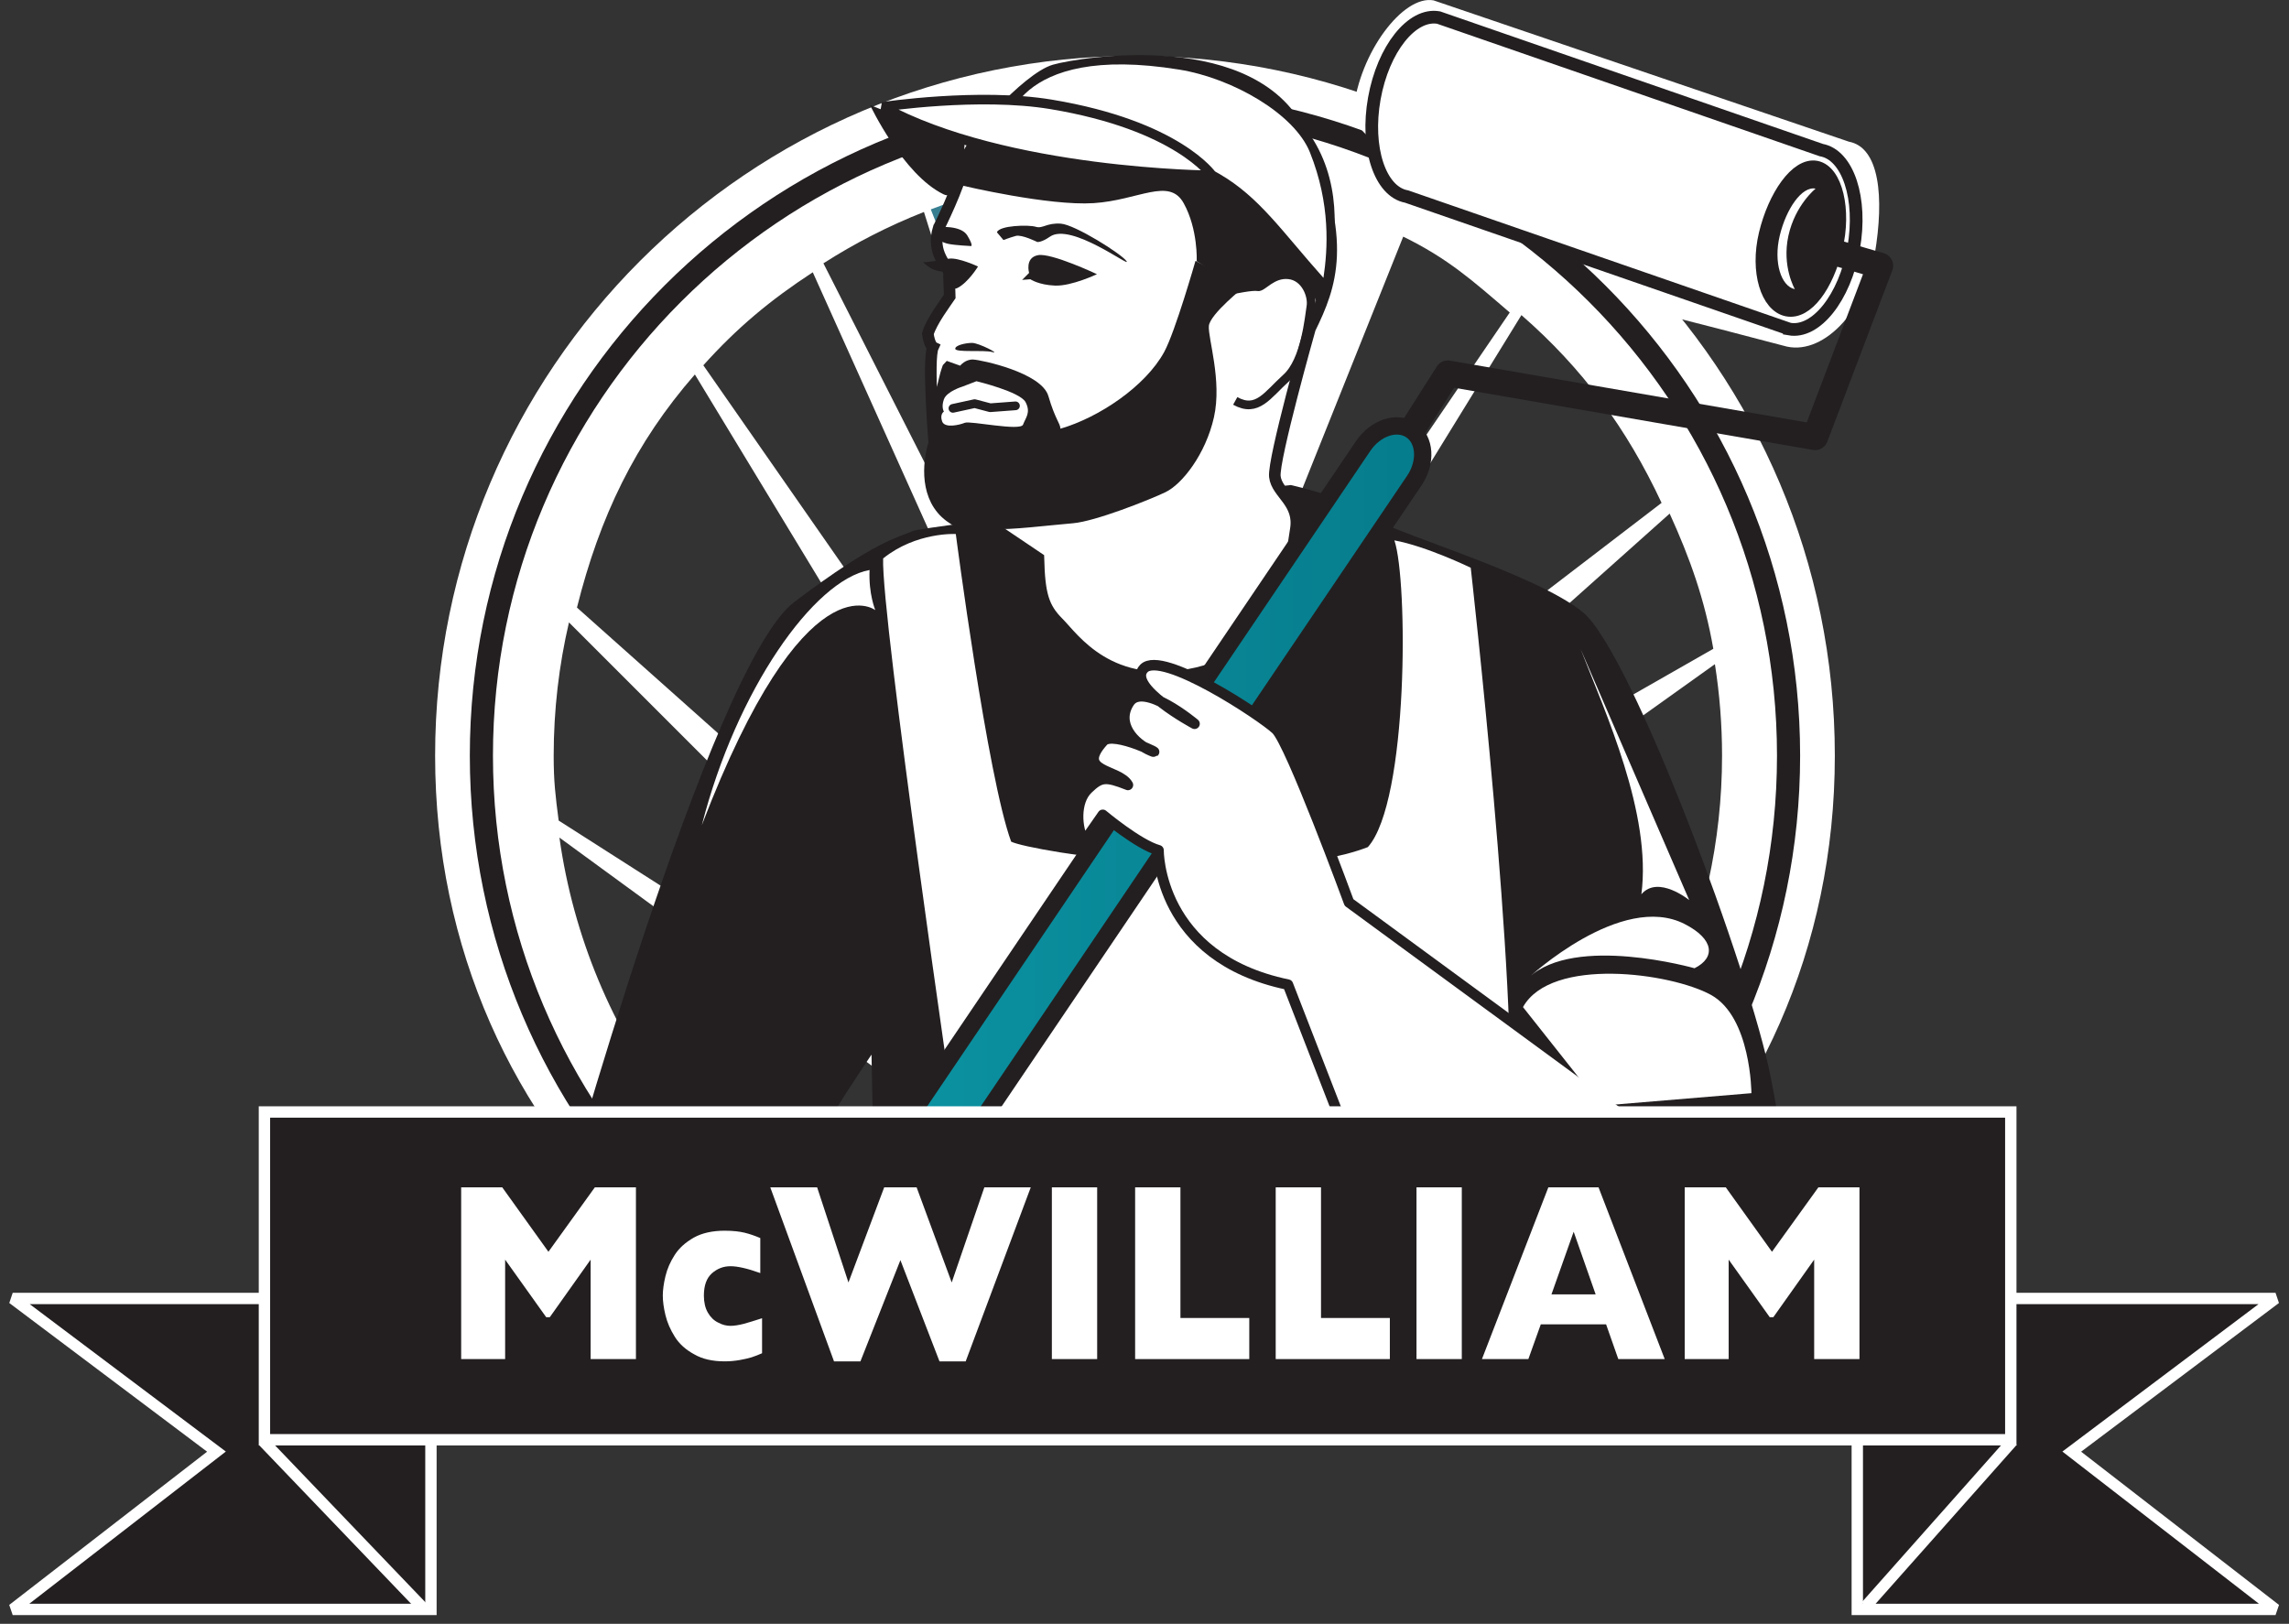 <?xml version="1.0" encoding="UTF-8" standalone="no"?><!DOCTYPE svg PUBLIC "-//W3C//DTD SVG 1.1//EN" "http://www.w3.org/Graphics/SVG/1.1/DTD/svg11.dtd"><svg width="100%" height="100%" viewBox="0 0 2668 1893" version="1.1" xmlns="http://www.w3.org/2000/svg" xmlns:xlink="http://www.w3.org/1999/xlink" xml:space="preserve" xmlns:serif="http://www.serif.com/" style="fill-rule:evenodd;clip-rule:evenodd;stroke-miterlimit:2;"><rect x="0" y="0" width="2668" height="1893" fill="#333333" stroke="none"/><g><path d="M2414.79,1692.26l237.5,183.938l-487.475,-0l-0,-362.484l487.475,-0l-237.5,178.546Z" style="fill:#231f20;fill-rule:nonzero;"/><path d="M2414.79,1692.26l237.5,183.938l-487.475,-0l-0,-362.484l487.475,-0l-237.5,178.546Z" style="fill:none;stroke:#fff;stroke-width:13.25px;"/><path d="M252.314,1692.26l-237.5,183.938l487.475,-0l0,-362.484l-487.475,-0l237.5,178.546Z" style="fill:#231f20;fill-rule:nonzero;"/><path d="M252.314,1692.26l-237.5,183.938l487.475,-0l0,-362.484l-487.475,-0l237.5,178.546Z" style="fill:none;stroke:#fff;stroke-width:13.25px;"/><path d="M2138.63,880.922c0,450.517 -364.792,778.117 -815.313,778.117c-450.517,-0 -816.159,-327.6 -816.159,-778.117c0,-450.522 365.217,-815.739 815.734,-815.739c450.521,0 815.738,365.217 815.738,815.739Zm-815.842,-768.326c421.233,-0 763.221,341.988 763.221,763.221c0,421.234 -341.988,763.222 -763.221,763.222c-421.234,-0 -763.222,-341.988 -763.222,-763.222c0,-421.233 341.988,-763.221 763.222,-763.221Z" style="fill:#fff;"/><path d="M2071.22,880.922c-0,413.283 -335.038,748.321 -748.326,748.321c-413.288,0 -748.326,-335.038 -748.326,-748.321c0,-413.292 335.038,-748.326 748.326,-748.326c413.288,-0 748.326,335.034 748.326,748.326Z" style="fill:none;stroke:#231f20;stroke-width:53.92px;"/><path d="M1397.36,1281.89l489.879,-14.992c46.65,-67.679 81.367,-144.196 101.125,-226.554l-591.004,241.546Z" style="fill:#387e91;fill-rule:nonzero;"/><path d="M1366.69,846.392l253.65,-579.767c-58.896,-28.25 -122.488,-48.275 -189.279,-58.591l-64.371,638.358Z" style="fill:#156272;fill-rule:nonzero;"/><path d="M2071.22,880.922c-0,413.283 -335.038,748.321 -748.326,748.321c-413.288,0 -748.326,-335.038 -748.326,-748.321c0,-413.292 335.038,-748.326 748.326,-748.326c413.288,-0 748.326,335.034 748.326,748.326Zm-1419.16,95.52c16.287,116.021 61.771,222.676 128.85,312.247l524.446,164.946l-653.296,-477.193Zm11.108,-250.866c-11.637,49.9 -17.812,101.9 -17.812,155.346c-0,30.216 1.991,46.487 5.808,75.662l672.597,429.584l-660.593,-660.592Zm146.759,-289.038c-69.663,79.746 -110.904,165.767 -137.438,271.746l657.401,585.871l-519.963,-857.617Zm1181.45,590.663c10.317,-47.121 15.804,-96.063 15.804,-146.279c0,-36.288 -2.871,-71.9 -8.333,-106.655l-607.622,434.017l600.151,-181.083Zm-673.759,113.612l-370.263,-823.396c-49.646,32.467 -88.054,64.488 -127.562,108.429l497.825,714.967Zm679.371,-384.462c-10.041,-57.596 -27.325,-105.963 -50.879,-157.613l-579.421,517.538l630.3,-359.925Zm-60.3,-170.109c-40.533,-86.721 -92.029,-156.758 -163.366,-218.913l-400.497,650.809l563.863,-431.896Zm-619.071,425.767l-240.7,-764.9c-41.163,16.208 -80.371,36.312 -117.163,59.858l357.863,705.042Zm55.208,-79.742l386.897,-567.946c-43.671,-37.529 -71.93,-62.858 -124.167,-88.454l-262.73,656.4Z" style="fill:#fff;fill-rule:nonzero;"/><path d="M1323.75,637.846l96.42,-431.367c-30.704,-4.233 -62.041,-6.475 -93.912,-6.475c-42.479,0 -84.038,3.93 -124.363,11.371l121.855,426.471Z" style="fill:#387e91;fill-rule:nonzero;"/><path d="M1385.09,1337.09l349.763,88.55c55.433,-41.642 104.287,-91.554 144.758,-147.896l-494.521,59.346Z" style="fill:#387e91;fill-rule:nonzero;"/><path d="M1192.06,213.259c-36.888,7.375 -72.688,17.741 -107.159,30.816l238.855,602.317l-131.696,-633.133Z" style="fill:#387e91;fill-rule:nonzero;"/><path d="M1378.95,1386.17l-79.738,134.937l-492.621,-200.25c124.9,147.392 311.342,240.98 519.667,240.98c146.292,-0 281.796,-46.15 392.771,-124.659l-340.079,-51.008Z" style="fill:#387e91;fill-rule:nonzero;"/><path d="M1504.52,565.455c0,-0 74.151,16.85 87.634,33.704c13.483,16.85 195.488,67.408 252.783,114.596c57.3,47.187 195.492,421.313 219.084,542.65c23.592,121.338 20.225,155.984 20.225,155.984l-316.825,-0c-0,-0 6.737,-68.355 -40.446,-88.575c-47.192,-20.225 -20.229,74.154 -20.229,74.154l-687.576,-3.375l-3.371,-165.154c0,-0 -91.004,133.875 -91.004,158.416c0,24.534 -273.009,24.534 -273.009,24.534c0,-0 176.105,-636.272 273.851,-710.422c97.741,-74.15 123.866,-75.846 137.35,-82.587c13.483,-6.738 441.533,-53.925 441.533,-53.925Z" style="fill:#231f20;fill-rule:nonzero;"/><path d="M1094.13,265.629c0,0 24.351,-48.7 28.78,-73.045c4.425,-24.355 75.262,-101.83 106.254,-110.684c30.992,-8.854 235.754,-42.062 288.879,78.579c53.125,120.646 33.209,172.667 8.855,222.476c-0,-0 -43.163,152.741 -40.951,172.662c2.209,19.921 29.888,29.883 24.35,61.984c-5.537,32.1 -13.283,143.883 -115.112,167.129c-101.829,23.242 -143.884,-40.954 -161.596,-58.663c-17.708,-17.708 -22.138,-33.204 -23.246,-75.262l-50.912,-34.313c-0,0 -23.242,6.642 -52.021,-14.387c-28.775,-21.03 -25.93,-61.455 -18.43,-85.455c0,0 -8,-97.987 -1.5,-111.987c0,-0 -4.091,-2.1 -6,-15.496c3.946,-14.221 21.5,-37.492 25.496,-43.496c0,0 -0.5,-18.496 -0.995,-26.996c-0.505,-8.496 -21.201,-23.1 -11.851,-53.046Z" style="fill:#fff;fill-rule:nonzero;"/><path d="M1094.13,265.629c0,0 24.351,-48.7 28.78,-73.045c4.425,-24.355 75.262,-101.83 106.254,-110.684c30.992,-8.854 235.754,-42.062 288.879,78.579c53.125,120.646 33.209,172.667 8.855,222.476c-0,-0 -43.163,152.741 -40.951,172.662c2.209,19.921 29.888,29.883 24.35,61.984c-5.537,32.1 -13.283,143.883 -115.112,167.129c-101.829,23.242 -143.884,-40.954 -161.596,-58.663c-17.708,-17.708 -22.138,-33.204 -23.246,-75.262l-50.912,-34.313c-0,0 -23.242,6.642 -52.021,-14.387c-28.775,-21.03 -25.93,-61.455 -18.43,-85.455c0,0 -8,-97.987 -1.5,-111.987c0,-0 -4.091,-2.1 -6,-15.496c3.946,-14.221 21.5,-37.492 25.496,-43.496c0,0 -0.5,-18.496 -0.995,-26.996c-0.505,-8.496 -21.201,-23.1 -11.851,-53.046Z" style="fill:none;stroke:#231f20;stroke-width:13.5px;"/><path d="M1191.35,326.292l8.13,-8.129c-0,-0 -5.171,-17.734 10.35,-20.692c15.52,-2.954 68.733,22.171 68.733,22.171c-0,-0 -29.563,14.046 -48.779,13.308c-19.217,-0.746 -28.825,-7.396 -28.825,-7.396l-9.609,0.738Z" style="fill:#231f20;fill-rule:nonzero;"/><path d="M1113.41,406.5c-0,4.8 33.141,1.121 43.254,3.934c10.108,2.808 -15.729,-10.675 -23.592,-10.675c-7.866,-0 -19.662,2.808 -19.662,6.741Z" style="fill:#231f20;fill-rule:nonzero;"/><path d="M1119.16,426.296c-0,0 5.9,-7.579 15.167,-7.158c9.266,0.421 79.629,15.167 87.633,42.55c8.004,27.387 13.654,31.304 14.075,38.046c44.787,-12.934 99.071,-49.325 120.938,-89.446c12.937,-23.75 36.462,-106.171 36.462,-106.171l57.3,29.912c0,0 -40.446,32.021 -41.712,45.926c-1.267,13.904 15.587,63.616 5.9,106.591c-9.692,42.975 -37.075,77.942 -56.459,87.209c-19.379,9.27 -82.158,34.129 -107.858,36.233c-25.696,2.108 -76.188,8.375 -91.179,6.504c-14.988,-1.866 -30.58,0.238 -41.955,-5.237c-11.375,-5.475 -24.433,-16.434 -29.491,-29.071c-5.055,-12.642 -7.034,-26.271 -3.371,-44.692c3.658,-18.425 4.25,-21.825 3.708,-29.483c-0.546,-7.659 -0.904,-12.071 -1.462,-21.942c-0.559,-9.875 0.283,-23.117 2.812,-29.012c2.525,-5.9 4.213,-13.484 5.475,-18.959c1.267,-5.479 3.813,-12.462 3.813,-12.462l4.587,-4.917l15.617,5.579Z" style="fill:#231f20;fill-rule:nonzero;"/><path d="M1437.16,337.779c0,0 23.05,-4.887 28.642,-3.491c5.587,1.396 16.762,-16.071 36.329,-13.971c19.558,2.096 27.946,24.45 25.846,37.025c-2.096,12.575 -6.288,62.875 -28.642,83.133c-22.354,20.259 -33.929,41.071 -59.583,26.9" style="fill:none;stroke:#231f20;stroke-width:10.13px;"/><path d="M1162,270.834c2.529,-8.146 37.075,-8.988 45.221,-6.459c8.146,2.525 12.642,-4.775 29.213,-3.65c16.57,1.121 71.341,35.671 76.675,43.813c5.337,8.146 -64.938,-45.646 -89.317,-28.646c-10.246,7.146 -14.888,6.179 -14.888,6.179c0,0 -17.975,-8.992 -24.995,-7.021c-7.021,1.963 -14.325,4.771 -14.325,4.771l-7.584,-8.987Z" style="fill:#231f20;fill-rule:nonzero;"/><path d="M1088.97,270.271c0,0 -2.383,-4.837 1.683,-5.337c4.067,-0.5 29.492,-2.53 36.796,9.55c7.3,12.079 4.492,12.358 4.492,12.358c0,-0 -18.529,-0.871 -26.4,-2.525c-16.008,-3.371 -16.571,-14.046 -16.571,-14.046Z" style="fill:#231f20;fill-rule:nonzero;"/><path d="M1121.69,450.734l16.429,-6.321c0,-0 50.979,12.221 57.3,24.437c6.317,12.217 0,18.117 -2.95,26.121c-2.95,8.004 -61.512,-4.633 -67.829,-2.108c-6.325,2.529 -23.596,6.746 -26.546,-1.683c-2.95,-8.425 2.108,-11.375 2.108,-11.375c0,-0 -3.37,-5.055 0,-14.325c3.367,-9.267 21.488,-14.746 21.488,-14.746Z" style="fill:#fff;fill-rule:nonzero;"/><path d="M1110.71,476.05l25.308,-5.512l18.129,4.779l29.446,-2.208" style="fill:none;stroke:#231f20;stroke-width:10.13px;stroke-linecap:round;stroke-linejoin:round;"/><path d="M1029.37,650.984c38.671,-31.058 84.692,-28.446 84.692,-28.446c-0,0 36.875,283.209 64.508,358.625c22.938,11.434 291.659,54.1 415.78,6.363c47.587,-53.304 46.779,-311.375 30.916,-357.55c36.838,6.625 88.984,31.87 88.984,31.87c-0,0 56.779,501.176 44.046,650.747l-644.884,-2.246c-0,-0 -86.75,-593.451 -84.042,-659.363Z" style="fill:#fff;fill-rule:nonzero;"/><path d="M1139.94,310.692c-0,-0 -22.938,-10.792 -33.888,-9.15c-10.946,1.642 -22.492,4.371 -30.154,4.096c10.112,9.441 13.967,9.766 27.304,11.796c0,-0 3.4,12.025 6.134,13.666c2.737,1.642 1.204,7.338 6.57,4.654c12.592,-6.295 24.034,-25.062 24.034,-25.062Z" style="fill:#231f20;fill-rule:nonzero;"/><path d="M1926.76,364.367c-0.858,-1.717 151.917,38.625 151.917,38.625c44.629,13.729 95.013,-39.221 106.429,-106.429c11.413,-67.221 5.434,-124.729 -30.037,-131.384l-484.08,-164.725c-35.462,-6.654 -86.525,60.934 -93.554,128.742c-6.338,61.1 318.425,164.792 349.325,235.171Z" style="fill:#fff;fill-rule:nonzero;"/><path d="M2085.55,383.6c31.108,5.555 64.675,-36.646 74.967,-94.254c10.291,-57.621 -6.588,-108.825 -37.701,-114.387l-445.958,-154.459c-31.109,-5.558 -64.675,36.646 -74.971,94.254c-10.296,57.617 6.592,108.825 37.7,114.388l445.963,154.458Z" style="fill:#fff;fill-rule:nonzero;"/><path d="M2085.55,383.6c31.108,5.555 64.675,-36.646 74.967,-94.254c10.291,-57.621 -6.588,-108.825 -37.701,-114.387l-445.958,-154.459c-31.109,-5.558 -64.675,36.646 -74.971,94.254c-10.296,57.617 6.592,108.825 37.7,114.388l445.963,154.458Z" style="fill:none;stroke:#231f20;stroke-width:14.79px;"/><path d="M2058.15,272.792c-10.558,44.037 2.317,83.475 24.808,87.95c22.505,4.479 46.08,-27.708 56.642,-71.742c10.563,-44.041 -0.046,-88.954 -22.542,-93.433c-22.495,-4.475 -48.337,33.179 -58.908,77.225Z" style="fill:#231f20;fill-rule:nonzero;"/><path d="M2058.15,272.792c-10.558,44.037 2.317,83.475 24.808,87.95c22.505,4.479 46.08,-27.708 56.642,-71.742c10.563,-44.041 -0.046,-88.954 -22.542,-93.433c-22.495,-4.475 -48.337,33.179 -58.908,77.225Z" style="fill:none;stroke:#231f20;stroke-width:16.25px;"/><path d="M2084.54,274.742c7.905,-35.921 31.684,-54.85 31.684,-54.85c-15.963,-3.175 -34.3,23.542 -41.8,54.796c-7.492,31.246 1.646,59.225 17.6,62.4c-0,-0 -15.384,-26.425 -7.484,-62.346Z" style="fill:#fff;fill-rule:nonzero;"/><path d="M2112.02,286.5l79.45,23.267l-75.805,199.771l-428.121,-74.183l-49.996,78.7" style="fill:none;stroke:#231f20;stroke-width:30.33px;stroke-linecap:round;stroke-linejoin:round;"/><path d="M982.327,1417.17c-14.425,21.35 -12.783,47.679 3.667,58.788c16.471,11.129 41.508,2.862 55.937,-18.492l606.538,-897.201c14.43,-21.342 12.771,-47.662 -3.691,-58.792c-16.45,-11.133 -41.479,-2.841 -55.917,18.505l-606.534,897.192Z" style="fill:url(#_Linear1);"/><path d="M982.327,1417.17c-14.425,21.35 -12.783,47.679 3.667,58.788c16.471,11.129 41.508,2.862 55.937,-18.492l606.538,-897.201c14.43,-21.342 12.771,-47.662 -3.691,-58.792c-16.45,-11.133 -41.479,-2.841 -55.917,18.505l-606.534,897.192Z" style="fill:none;stroke:#231f20;stroke-width:20.21px;"/><path d="M1912.5,1301.39l-340.121,-249.317c-0,-0 -68.296,-186.046 -85.071,-201.8c-16.775,-15.754 -132.879,-92.68 -154.004,-71.021c-21.125,21.658 59.029,64.508 59.029,64.508c-0,0 -59.563,-50.096 -76.079,-25.012c-16.517,25.079 6.045,48.391 25.325,56.446c19.275,8.058 -43.821,-24.217 -55.676,-11.109c-33.437,36.967 18.188,31.988 28.788,51.013c-26.15,-10.317 -31.746,-9.692 -46.675,4.612c-15.688,15.034 -13.192,46.692 -4.4,61.342l21.742,-31.175c-0,-0 41.387,34.742 65.004,41.321c-0,-0 -1.317,125.062 150.837,156.658l65.28,168.217" style="fill:#fff;fill-rule:nonzero;"/><path d="M1912.5,1301.39l-340.121,-249.317c-0,-0 -68.296,-186.046 -85.071,-201.8c-16.775,-15.754 -132.879,-92.68 -154.004,-71.021c-21.125,21.658 59.029,64.508 59.029,64.508c-0,0 -59.563,-50.096 -76.079,-25.012c-16.517,25.079 6.045,48.391 25.325,56.446c19.275,8.058 -43.821,-24.217 -55.676,-11.109c-33.437,36.967 18.188,31.988 28.788,51.013c-26.15,-10.317 -31.746,-9.692 -46.675,4.612c-15.688,15.034 -13.192,46.692 -4.4,61.342l21.742,-31.175c-0,-0 41.387,34.742 65.004,41.321c-0,-0 -1.317,125.062 150.837,156.658l65.28,168.217" style="fill:none;stroke:#231f20;stroke-width:12.21px;stroke-linecap:round;stroke-linejoin:round;"/><rect x="308.231" y="1296.32" width="2035.5" height="382.109" style="fill:#231f20;"/><rect x="308.231" y="1296.32" width="2035.5" height="382.109" style="fill:none;stroke:#fff;stroke-width:13.25px;"/><path d="M1122.42,216.509c0,-0 99.833,23.691 152.292,20.308c52.458,-3.383 88,-30.463 104.921,-0.004c16.921,30.458 15.229,67.687 15.229,67.687l43.992,28.767l27.079,-0l16.921,-10.15l22,-6.771l16.925,10.154l8.458,15.229l5.858,14.321c0,0 83.905,-189.542 -95.55,-266.45c-94.762,-40.617 -150.742,-16.8 -196.292,-10.158c-81.225,11.846 -125.225,135.375 -125.225,135.375" style="fill:#231f20;fill-rule:nonzero;"/><path d="M1374.53,81.15c62.608,10.154 134.396,51.758 152.292,96.454c24.183,60.367 20.816,112.609 15.762,146.317c-97.746,-109.542 -102.058,-156.471 -371.121,-171.7c-0,-0 7.896,-102.725 203.067,-71.071Z" style="fill:#fff;fill-rule:nonzero;"/><path d="M1412.63,204.409c-0,-0 -240.305,-1.471 -383.859,-79.863c-0,-0 112.15,-16.863 196.263,-2.888c147.671,24.542 187.596,82.751 187.596,82.751Z" style="fill:#fff;fill-rule:nonzero;"/><path d="M1412.63,204.409c-0,-0 -240.305,-1.471 -383.859,-79.863c-0,-0 112.15,-16.863 196.263,-2.888c147.671,24.542 187.596,82.751 187.596,82.751Z" style="fill:none;stroke:#231f20;stroke-width:11.17px;"/><path d="M1014.1,122.425c0,0 38.283,81.159 85.75,104.125c22.1,10.696 24.5,-59.717 24.5,-59.717l-110.25,-44.408Z" style="fill:#231f20;fill-rule:nonzero;"/><path d="M1775.15,1174.03c32.929,-58.942 172.254,-39.967 219.079,-14.229c46.825,25.737 47.183,114.596 47.183,114.596l-175.262,14.604" style="fill:#fff;fill-rule:nonzero;"/><path d="M741.223,1384.16l-47.888,-0l-54.096,75.116l-53.837,-75.116l-47.883,-0l-0,200.212l51.25,0l-0,-115.925l47.883,67.129l4.142,0l47.625,-67.129l-0,115.925l52.804,0l-0,-200.212Z" style="fill:#fff;fill-rule:nonzero;"/><path d="M888.24,1536.76c-8.542,2.662 -15.53,5.029 -21.225,6.508c-5.955,1.479 -11.13,2.367 -15.53,2.367c-4.916,-0 -9.579,-1.184 -14.495,-3.846c-4.917,-2.367 -8.8,-6.213 -11.905,-11.533c-3.108,-5.325 -4.662,-12.125 -4.662,-19.817c-0,-11.829 3.108,-20.404 9.321,-26.025c6.471,-5.617 13.458,-8.279 21.741,-8.279c8.284,-0 19.93,2.662 34.684,7.983l-0,-40.808c-6.213,-2.663 -12.167,-4.734 -18.117,-6.213c-6.212,-1.479 -13.721,-2.366 -23.296,-2.366c-14.237,-0 -26.404,2.662 -35.979,7.987c-9.837,5.617 -17.083,12.125 -22.258,20.108c-5.179,7.984 -8.804,16.267 -10.871,24.842c-2.071,8.575 -3.108,16.267 -3.108,22.771c-0,6.508 1.037,14.196 3.108,22.771c2.067,8.579 5.692,16.858 10.871,25.141c5.175,8.28 12.679,15.08 22.516,20.405c9.58,5.616 21.484,8.279 35.721,8.279c6.213,-0 11.904,-0.592 17.084,-1.479c5.433,-0.888 10.091,-2.067 14.233,-3.25c4.4,-1.48 8.283,-2.959 12.167,-4.734l-0,-40.812Z" style="fill:#fff;fill-rule:nonzero;"/><path d="M1147.33,1384.16l-38.046,110.9l-40.896,-110.9l-37.792,-0l-41.671,110.9l-36.496,-110.9l-54.616,-0l74.287,202.875l30.8,-0l46.592,-117.996l45.554,117.996l30.542,-0l75.842,-202.875l-54.1,-0Z" style="fill:#fff;fill-rule:nonzero;"/><rect x="1226.02" y="1384.16" width="52.804" height="200.213" style="fill:#fff;"/><path d="M1456.12,1536.47l-80.237,-0l-0,-152.304l-52.804,-0l-0,200.212l133.041,0l0,-47.908Z" style="fill:#fff;fill-rule:nonzero;"/><path d="M1619.97,1536.47l-80.237,-0l-0,-152.304l-52.805,-0l0,200.212l133.042,0l0,-47.908Z" style="fill:#fff;fill-rule:nonzero;"/><rect x="1651.03" y="1384.16" width="52.8" height="200.213" style="fill:#fff;"/><path d="M1863.21,1384.16l-58.496,-0l-77.392,200.212l54.096,0l14.496,-40.512l76.096,-0l14.238,40.512l54.096,0l-77.134,-200.212Zm-54.871,124.8l25.884,-73.046l25.625,73.046l-51.509,-0Z" style="fill:#fff;fill-rule:nonzero;"/><path d="M2167.35,1384.16l-47.888,-0l-54.096,75.116l-53.837,-75.116l-47.883,-0l-0,200.212l51.25,0l-0,-115.925l47.883,67.129l4.142,0l47.625,-67.129l-0,115.925l52.804,0l-0,-200.212Z" style="fill:#fff;fill-rule:nonzero;"/><path d="M1975.09,1128.75c-0,-0 -139.338,-39.579 -193.205,10.833c0,0 107.854,-100.275 181.759,-62.346c34.291,17.596 36.25,39.113 11.446,51.513Z" style="fill:#fff;fill-rule:nonzero;"/><path d="M1013.54,664.496c-65.158,11.696 -155.375,140.338 -195.475,297.388c120.367,-314.596 202.158,-250.608 202.158,-250.608c0,-0 -7.946,-18.984 -6.683,-46.78Z" style="fill:#fff;fill-rule:nonzero;"/><path d="M1842.43,756.926l126.467,292.379c-0,0 -36.175,-29.562 -55.754,-6.804c12.241,-93.834 -42.159,-212.142 -70.713,-285.575Z" style="fill:#fff;fill-rule:nonzero;"/><path d="M306.831,1680.21l188.913,197.137" style="fill:none;stroke:#fff;stroke-width:13.25px;"/><path d="M2345.53,1680.1l-170.816,192.442" style="fill:none;stroke:#fff;stroke-width:13.25px;"/></g><defs><linearGradient id="_Linear1" x1="0" y1="0" x2="1" y2="0" gradientUnits="userSpaceOnUse" gradientTransform="matrix(685.796,0,0,685.796,972.498,988.722)"><stop offset="0" style="stop-color:#0c95a4;stop-opacity:1"/><stop offset="1" style="stop-color:#067c8c;stop-opacity:1"/></linearGradient></defs></svg>